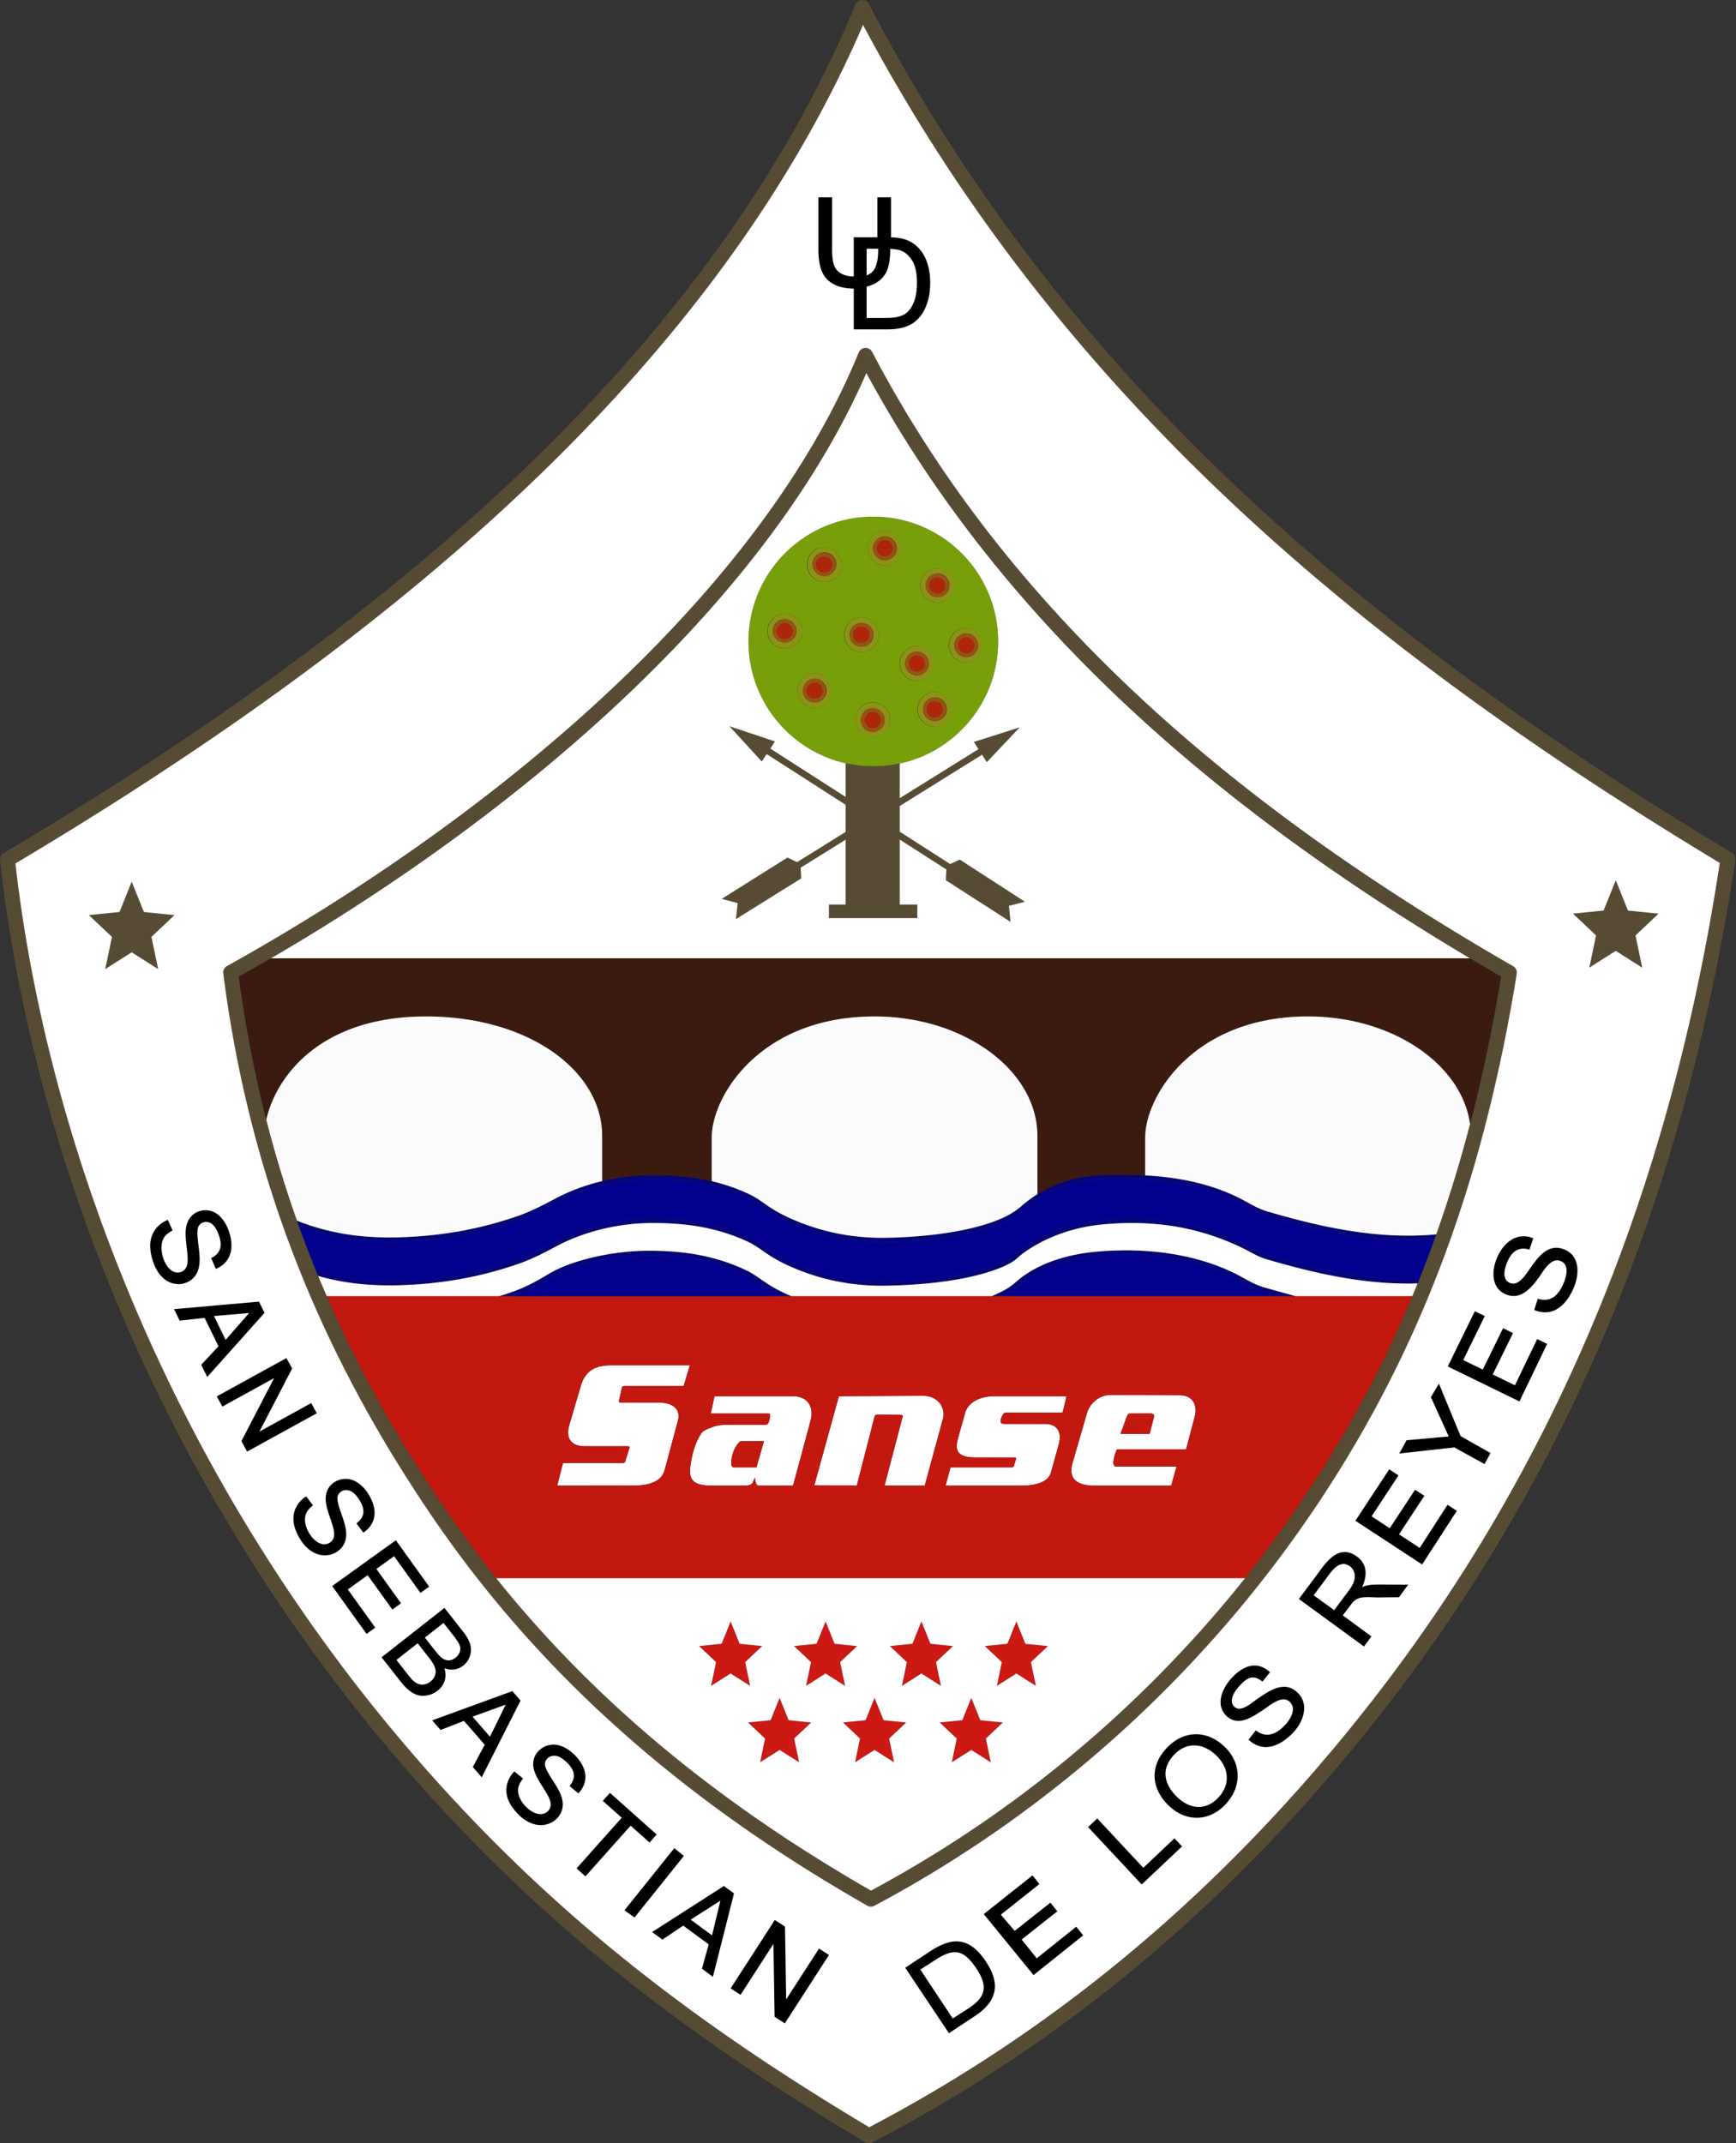 <svg xmlns="http://www.w3.org/2000/svg" width="405" height="500" fill="none"><rect width="100%" height="100%" fill="#333333" stroke="none"/><path fill="#fff" fill-rule="evenodd" d="M269.266 330.342c.065-.249-.359-.605-.738-.605l-4.845.008c-.396.006-.662.32-.743.552l-1.533 4.2 6.807.017 1.052-4.172Zm7.451 7.754-15.143.008c-.619.062-.986-.195-1.187.382-.271.771-.523 1.509-.645 2.657-.036.353.198.986.588.986h14.154l-1.25 4.45h-17.992c-4.251 0-6.018-1.827-5.04-5.219l3.347-11.578c.741-2.564 3.03-4.353 5.473-4.344l16.222.053c3.364.012 4.062 2.731 3.503 4.862l-2.03 7.743ZM245.181 343.499c-.633 2.253-3.471 3.078-6.858 3.078H220.6l1.147-4.246h14.089c.384 0 .647-.118.72-.37l.489-1.671c.074-.248-.115-.277-.511-.277l-8.712-.002c-3.488 0-5.187-.863-4.449-3.944.511-2.128 1.207-4.183 1.732-6.289.543-2.191 2.864-4.059 6.982-4.059h16.729l-.927 3.85-13.026-.014c-.396 0-.619.082-.769.277-.339.435-.735 1.308-.627 1.973.042.254.449.373.873.373l9.495.008c2.143 0 4.172 1.193 3.112 4.981l-1.766 6.332ZM215.73 346.577h-9.368l4.235-16.123c.065-.246-.111-.37-.495-.373l-5.365-.057c-.407-.003-.631.13-.693.376l-4.152 16.149-9.913-.054 5.735-20.779 19.617-.099c3.472-.022 5.36 2.756 4.636 5.416l-4.237 15.544ZM176.473 342.331l1.761-6.128h-5.212c-.376 0-.56.178-.721.379-.978 1.193-1.696 2.863-1.721 4.944-.003.254.189.805.627.805h5.266Zm-.345 2.332-.545 1.222c-.308.695-1.507.692-2.264.692h-7.291c-4.689 0-5.359-1.682-4.943-4.656.285-2.038.831-4.828 2.397-7.357.497-.806 1.144-1.027 2.606-1.606 1.294-.514 2.668-.585 4.138-.585h8.376c.26 0 .554-.13.715-.526.155-.39.704-2.089.02-2.089h-13.512l.859-4.039h18.179c4.305 0 4.887 3.284 4.248 5.659l-4.098 15.199h-8.059c-.735 0-.84-1.88-.826-1.914ZM155.063 342.916c-.732 2.725-3.59 3.646-7.199 3.646l-17.874.017 1.351-5.272h13.834c.365 0 .614-.121.693-.37l.981-3.174c.079-.255-.077-.376-.464-.376h-10.052c-2.937 0-4.455-1.75-3.525-4.913l2.686-9.142c1.125-3.833 3.683-4.816 7.185-4.816h18.258l-1.453 4.816h-13.732c-.367 0-.611.147-.661.376l-.696 3.11c-.051.231.099.376.484.376h8.627c3.932 0 5.28 1.885 4.647 4.245l-3.09 11.477Z" clip-rule="evenodd"/><path fill="#000" fill-rule="evenodd" d="M199.167 67.336c-1.578-.028-3.243-.271-4.642-1.017-1.272-.673-2.213-1.654-2.779-2.983-.667-1.571-.819-3.539-.819-5.232V46.031h3.208v12.07c0 1.162.057 2.782.495 3.87.328.817.884 1.428 1.656 1.854.876.484 1.888.656 2.881.665v-9.145h5.512v-9.314h3.208v9.334c.868.031 1.761.102 2.55.288 1.176.272 2.255.77 3.18 1.552 1.176.998 2.007 2.248 2.552 3.686.611 1.62.843 3.364.843 5.088 0 1.448-.15 2.926-.569 4.317-.33 1.097-.794 2.199-1.469 3.132-.546.755-1.196 1.439-1.976 1.959-.781.523-1.668.867-2.578 1.088-1.117.274-2.293.365-3.44.365h-7.813v-9.504Zm8.72-9.076c-.009 1.577-.153 3.378-.732 4.842-.523 1.325-1.467 2.326-2.674 3.061-.65.396-1.366.67-2.106.854v6.94h4.291c1.017 0 2.233-.057 3.205-.38.665-.217 1.309-.542 1.807-1.043.712-.715 1.181-1.642 1.492-2.594.418-1.27.546-2.674.546-4.003 0-1.625-.195-3.573-1.055-4.99-.61-1-1.424-1.868-2.535-2.3-.617-.238-1.45-.34-2.239-.387Zm-3.208-.032h-2.304v5.702c.398-.184.76-.424 1.06-.738 1.077-1.125 1.235-3.454 1.244-4.964ZM183.41 466.426l7.664-11.864 2.332 1.504-10.312 15.966-2.389-1.544-.268-16.986-7.664 11.867-2.329-1.504 10.312-15.968 2.389 1.543.265 16.986Zm-18.082-12.833-5.936-4.367-4.856 3.267-2.412-1.775 16.766-10.747 2.354 1.733-4.924 19.462-2.564-1.889 1.572-5.684Zm-3.842-5.761 4.503 3.31 1.761-7.301-6.264 3.991Zm-15.807-2.185 11.624-14.501 2.256 1.812-11.525 14.374-2.355-1.685Zm-.641-21.596-4.418-3.938 1.676-1.874 10.917 9.727-1.677 1.877-4.415-3.935-10.541 11.827-2.083-1.857 10.541-11.827Zm-25.051-10.815 2.05 1.679-.122.158c-.463.594-.859 1.286-1 2.033-.136.735.022 1.484.296 2.171.345.862.896 1.611 1.555 2.258.565.557 1.213 1.046 1.948 1.36.557.237 1.176.381 1.783.277a2.404 2.404 0 0 0 1.34-.687c.354-.356.571-.783.631-1.283.07-.597-.153-1.255-.399-1.793-.427-.93-1.125-1.99-1.668-2.863-.593-.953-1.379-2.225-1.721-3.299-.274-.856-.388-1.769-.195-2.657a4.336 4.336 0 0 1 1.181-2.151 4.819 4.819 0 0 1 2.454-1.343c1.029-.223 2.041-.082 3.01.308 1.083.439 2.036 1.111 2.867 1.928.882.868 1.642 1.871 2.12 3.016.421 1.009.573 2.064.361 3.135-.209 1.049-.698 1.965-1.413 2.756l-.133.144-2.069-1.741.124-.153c.588-.746.981-1.608.877-2.572-.113-1.051-.845-1.996-1.575-2.714-.692-.678-1.69-1.492-2.694-1.588-.72-.076-1.373.085-1.888.61-.407.416-.599.902-.565 1.479.054.856 1.181 2.64 1.639 3.352.687 1.066 1.617 2.482 2.067 3.667.37.969.573 2.021.381 3.055-.175.956-.639 1.77-1.317 2.462-.721.732-1.591 1.19-2.595 1.417-1.08.24-2.157.121-3.194-.258-1.165-.421-2.174-1.116-3.053-1.981-1.003-.984-1.939-2.149-2.473-3.457-.461-1.12-.594-2.281-.359-3.472.237-1.192.794-2.224 1.619-3.115l.13-.138Zm-16.298-24.061c.279.879.353 1.792.115 2.702-.268 1.035-.859 1.863-1.693 2.519a5.536 5.536 0 0 1-2.298 1.088c-.743.156-1.518.192-2.258-.006-.735-.195-1.414-.587-2.013-1.051-.789-.605-1.487-1.385-2.1-2.165l-4.43-5.637 14.679-11.53 4.359 5.546c.696.888 1.391 1.959 1.676 3.059a4.547 4.547 0 0 1-.127 2.73c-.311.851-.803 1.58-1.518 2.143a4.345 4.345 0 0 1-2.224.904c-.749.088-1.476-.034-2.168-.302Zm-4.283-7.112 2.312 2.942c.41.523 1.001 1.256 1.547 1.64.429.302.918.509 1.452.489.535-.017 1.01-.249 1.425-.574.418-.331.744-.735.922-1.241a2.021 2.021 0 0 0-.017-1.427c-.277-.735-1.001-1.671-1.484-2.284l-2.129-2.711-4.028 3.166Zm-6.637 5.212 2.682 3.415c.309.393.69.885 1.063 1.216.348.305.75.59 1.188.749.41.147.84.158 1.266.084.5-.084.947-.316 1.343-.627.477-.373.828-.834 1.006-1.414a2.572 2.572 0 0 0-.059-1.67c-.277-.766-.874-1.592-1.377-2.23l-2.482-3.161-4.63 3.638Zm-.828-24.23-4.133 2.968 5.76 8.016-2.037 1.465-5.761-8.017-4.619 3.319 6.4 8.909-2.038 1.467-8.025-11.174 14.865-10.682 7.78 10.832-2.039 1.462-6.153-8.565Zm-20.508-13.973 1.603 2.106-.156.125c-.59.472-1.133 1.048-1.444 1.744-.303.681-.325 1.447-.218 2.176.136.916.498 1.773.987 2.556.42.672.935 1.303 1.577 1.775.486.362 1.051.644 1.668.681a2.425 2.425 0 0 0 1.461-.351c.427-.271.738-.63.91-1.102.207-.565.144-1.261.031-1.837-.198-1.004-.63-2.194-.958-3.166-.356-1.063-.823-2.485-.904-3.604-.066-.899.033-1.809.43-2.629a4.335 4.335 0 0 1 1.644-1.818 4.834 4.834 0 0 1 2.697-.732c1.052.023 1.999.393 2.852 1.001.953.675 1.722 1.554 2.338 2.538.656 1.049 1.162 2.197 1.36 3.421.175 1.079.079 2.134-.38 3.134-.443.967-1.133 1.744-2.012 2.344l-.164.113-1.603-2.174.156-.119c.746-.59 1.326-1.337 1.45-2.298.133-1.046-.359-2.134-.902-2.999-.514-.823-1.294-1.843-2.247-2.174-.684-.24-1.351-.232-1.976.156-.492.308-.791.74-.893 1.309-.147.842.537 2.84.814 3.635.421 1.195.995 2.787 1.156 4.042.136 1.029.088 2.097-.34 3.061-.392.882-1.03 1.569-1.85 2.081-.868.545-1.827.788-2.85.774-1.108-.02-2.123-.381-3.044-.989-1.035-.681-1.855-1.594-2.508-2.637-.743-1.188-1.385-2.536-1.6-3.932-.183-1.199-.045-2.352.461-3.458.506-1.102 1.286-1.978 2.296-2.645l.158-.108Zm-10.9-15.114 12.07-6.643 1.309 2.38-16.26 8.949-1.342-2.436 7.63-14.708-12.068 6.64-1.312-2.38 16.263-8.949 1.342 2.437-7.632 14.71ZM39.16 284.586l1.117 2.468-.17.091c-.678.359-1.32.828-1.76 1.455-.442.633-.617 1.408-.662 2.166-.06.958.116 1.91.432 2.807.269.766.639 1.515 1.168 2.136.393.467.884.88 1.478 1.052.5.144 1.004.139 1.49-.045a2.123 2.123 0 0 0 1.11-.922c.32-.531.4-1.249.41-1.86.015-1.065-.16-2.352-.28-3.414-.127-1.159-.288-2.686-.138-3.842.122-.916.402-1.812.958-2.564a4.317 4.317 0 0 1 1.973-1.489 4.582 4.582 0 0 1 2.779-.159c1.029.243 1.871.834 2.567 1.62.788.896 1.354 1.95 1.747 3.073.424 1.201.675 2.473.616 3.751-.051 1.116-.356 2.171-1.01 3.081-.624.879-1.45 1.521-2.439 1.947l-.186.08-1.108-2.533.17-.085c.864-.447 1.568-1.083 1.882-2.021.347-1.035.093-2.242-.257-3.239-.325-.928-.874-2.143-1.739-2.689-.61-.384-1.26-.523-1.945-.265a1.894 1.894 0 0 0-1.139 1.139c-.32.828-.065 2.988.043 3.861.163 1.309.392 3.025.29 4.342-.078 1.057-.341 2.131-.955 3.016-.56.806-1.314 1.365-2.23 1.713-.958.367-1.936.41-2.934.172-1.086-.257-1.996-.85-2.759-1.656-.868-.916-1.473-2.018-1.891-3.203-.478-1.368-.823-2.866-.743-4.322.064-1.238.435-2.383 1.156-3.397.712-.998 1.645-1.719 2.776-2.188l.183-.077Zm318.758 21.025.834-2.64.192.054c2.948.837 4.737-1.037 5.797-3.59.67-1.603 1.485-4.362-.644-5.246-2.281-.95-4.011 2.329-5.082 3.807-1.79 2.482-4.26 5.397-7.681 3.972-3.499-1.453-3.366-5.481-2.128-8.463 1.416-3.407 4.432-6.146 8.305-4.715l.186.07-.884 2.683-.193-.059c-2.499-.733-4.062.726-4.978 2.928-.624 1.504-1.351 4.056.631 4.882 1.899.788 3.505-1.71 4.415-3.005 1.953-2.782 4.342-6.442 8.305-4.794 3.644 1.515 3.483 5.735 2.194 8.831-1.598 3.838-4.636 7.063-9.088 5.353l-.181-.068Zm-18.631 32.055-12.853 1.425 1.704-3.101 9.837-.89-4.163-9.159 1.885-3.171 5.057 12.251 6.993 3.951-1.416 2.57-7.044-3.876Zm-19.295 16.073 4.229 2.773 5.91-8.983 2.174 1.425-5.911 8.983 4.82 3.154 6.496-10.054 2.173 1.422-8.104 12.516-15.572-10.201 7.886-12.008 2.174 1.425-6.275 9.548Zm-2.222 16.525a5.315 5.315 0 0 1 1.136-.407c1.057-.226 2.202-.22 3.279-.218l6.352.037-2.16 2.946-4.627.051c-1.037.011-2.123-.105-3.143-.06-.537.026-1.19.082-1.696.28a3.52 3.52 0 0 0-1.018.602c-.297.255-.63.729-.871 1.046l-1.749 2.304 6.679 4.898-1.738 2.369-15.191-11.089 5.266-7.095c2.115-2.847 4.791-5.374 8.291-2.804 2.516 1.843 2.374 4.633 1.19 7.14Zm-6.552 5.077 3.228-4.319c.503-.676 1.037-1.507 1.277-2.321.34-1.128.057-2.423-.924-3.143-1.818-1.332-3.4.328-4.458 1.747l-3.587 4.808 4.464 3.228Zm-19.957 30.5 1.71-2.176.161.116c2.465 1.82 4.8.624 6.677-1.371 1.235-1.318 2.745-3.819 1.077-5.388-1.801-1.688-4.647.854-6.162 1.854-2.479 1.645-5.821 4.028-8.562 1.456-2.773-2.603-.964-6.603 1.212-8.921 2.508-2.671 5.651-4.138 8.777-1.439l.15.13-1.772 2.199-.159-.118c-2.089-1.572-3.42-.786-5.034.935-1.091 1.162-2.92 3.567-1.354 5.04 1.492 1.397 3.932-.859 5.162-1.699 2.804-1.913 6.382-4.596 9.526-1.645 2.855 2.683 1.444 6.804-.888 9.289-2.832 3.016-6.804 5.034-10.377 1.865l-.144-.127Zm-18.439 15.544c-4.257-3.985-4.726-9.235-.664-13.574 3.892-4.155 9.258-4.333 13.407-.449 4.144 3.884 4.22 9.441.359 13.563-3.742 3.999-9.096 4.211-13.102.46Zm2.095-2.173c2.849 2.668 6.388 2.959 9.158.002 2.87-3.064 2.395-6.871-.576-9.653-2.926-2.739-6.618-3.067-9.473-.017-3.081 3.291-2.187 6.787.891 9.668Zm-8.189 16.513 7.273-6.883 1.775 1.9-9.421 8.89-12.511-13.402 2.148-2.007 10.736 11.502ZM233.5 446.667l3.225 3.774 8.328-6.583 1.625 2.029-8.325 6.578 3.508 4.379 9.221-7.378 1.625 2.03-11.586 9.268-11.618-14.227 11.375-9.042 1.622 2.027-9 7.145Zm-12.115 27.657-10.208-15.276 5.835-3.85c5.3-3.49 9.144-3.216 12.856 2.191 3.587 5.224 2.925 9.393-2.4 12.913l-6.083 4.022Zm.941-3.728 3.48-2.239c4.259-2.751 4.401-5.252 1.602-9.328-2.781-4.057-4.938-4.314-8.994-1.702l-3.421 2.202 7.333 11.067Zm-109.247-63.573-4.839-5.56-5.453 2.128-1.965-2.258 18.705-6.824 1.922 2.202-9.057 17.916-2.089-2.403 2.776-5.201Zm-2.49-6.465 3.669 4.215 3.315-6.742-6.984 2.527Zm-59.622-86.489-3.236-6.617-5.818.644-1.314-2.691 19.835-1.758 1.283 2.629-13.376 14.967-1.399-2.863 4.025-4.311Zm-.732-6.886 2.454 5.02 4.947-5.656-7.4.636Zm291.141 10.097 4.545 2.216 4.732-9.65 2.335 1.136-4.732 9.656 5.176 2.522 5.181-10.79 2.335 1.142-6.468 13.43-16.728-8.164 6.312-12.901 2.335 1.139-5.023 10.264Z" clip-rule="evenodd"/><path fill="#000" fill-rule="evenodd" d="M202.171 74.169h4.495c1.388 0 2.479-.13 3.268-.388.791-.26 1.419-.622 1.891-1.096.658-.662 1.173-1.555 1.54-2.672.368-1.122.554-2.473.554-4.07 0-2.21-.361-3.91-1.082-5.097-.724-1.187-1.6-1.978-2.638-2.383-.746-.288-1.947-.432-3.607-.432h-4.421v16.138Zm-2.798 2.476v-21.09h7.265c1.639 0 2.889.099 3.754.3 1.207.28 2.238.785 3.092 1.512 1.114.947 1.942 2.14 2.493 3.604.554 1.461.828 3.135.828 5.014 0 1.6-.186 3.02-.559 4.257-.373 1.236-.854 2.262-1.436 3.073-.591.811-1.23 1.447-1.925 1.908-.693.47-1.532.82-2.513 1.06-.987.243-2.115.362-3.392.362h-7.607Z" clip-rule="evenodd"/><path fill="#000" fill-rule="evenodd" d="M204.881 46.242h2.798V58.11c0 2.066-.24 3.708-.715 4.924-.483 1.21-1.345 2.2-2.592 2.96-1.252.763-2.886 1.144-4.918 1.144-1.968 0-3.582-.33-4.834-.995-1.258-.664-2.151-1.62-2.685-2.88-.535-1.258-.806-2.977-.806-5.153V46.242h2.798v11.864c0 1.786.173 3.104.512 3.946.336.848.916 1.501 1.747 1.959.822.458 1.834.687 3.027.687 2.041 0 3.5-.455 4.368-1.36.87-.907 1.3-2.648 1.3-5.232V46.242ZM170.727 463.805l10.088-15.617 2.126 1.37.274 17.554 7.92-12.262 1.985 1.283-10.089 15.621-2.123-1.371-.277-17.551-7.917 12.256-1.987-1.283ZM161.125 447.825l4.989 3.669 1.956-8.099-6.945 4.43Zm-8.639 2.911 16.395-10.509 2.132 1.568-4.817 19.03-2.205-1.623 1.572-5.687-6.165-4.537-4.857 3.271-2.055-1.513ZM145.973 445.608l11.36-14.17 1.937 1.554-11.273 14.063-2.024-1.447ZM134.785 435.868l10.541-11.827-4.415-3.938 1.399-1.572 10.611 9.458-1.402 1.572-4.415-3.938-10.541 11.827-1.778-1.582ZM120.007 413.518l1.744 1.43c-.562.724-.907 1.431-1.037 2.12-.128.693-.026 1.453.305 2.284.336.831.871 1.612 1.603 2.33.653.641 1.32 1.113 2.009 1.404.693.294 1.323.39 1.9.289a2.587 2.587 0 0 0 1.453-.744c.396-.404.625-.87.687-1.405.062-.528-.079-1.161-.416-1.899-.214-.472-.774-1.436-1.682-2.886-.904-1.453-1.472-2.533-1.698-3.254-.297-.927-.359-1.781-.19-2.552a4.139 4.139 0 0 1 1.125-2.052 4.62 4.62 0 0 1 2.355-1.284c.927-.206 1.885-.104 2.889.3.998.401 1.93 1.029 2.798 1.882.956.939 1.651 1.923 2.075 2.949.43 1.023.546 2.032.351 3.016-.195.986-.651 1.871-1.366 2.657l-1.764-1.487c.713-.899 1.021-1.806.919-2.716-.096-.916-.644-1.866-1.634-2.836-1.034-1.017-1.976-1.571-2.818-1.656-.842-.085-1.529.138-2.055.675a2.063 2.063 0 0 0-.622 1.637c.037.622.591 1.773 1.671 3.449 1.077 1.679 1.761 2.886 2.049 3.629.407 1.08.534 2.061.37 2.946-.161.879-.582 1.662-1.263 2.354-.676.687-1.501 1.14-2.491 1.357-.989.223-2.015.144-3.081-.246-1.068-.387-2.057-1.026-2.982-1.933-1.164-1.145-1.973-2.279-2.425-3.387-.458-1.116-.571-2.236-.345-3.361.218-1.119.743-2.125 1.566-3.01ZM92.48 387.244l2.81 3.57c.484.619.846 1.032 1.089 1.244.418.373.837.641 1.252.788.416.15.87.181 1.371.096.5-.087.978-.311 1.436-.67.54-.424.896-.924 1.074-1.512.184-.588.161-1.187-.062-1.798-.218-.613-.69-1.379-1.408-2.289l-2.609-3.324-4.952 3.895Zm6.638-5.216 2.439 3.104c.662.845 1.193 1.402 1.589 1.679.526.373 1.052.546 1.577.529.526-.017 1.041-.223 1.547-.619.477-.376.808-.82.989-1.334a2.195 2.195 0 0 0-.023-1.569c-.198-.526-.704-1.309-1.512-2.335l-2.256-2.875-4.35 3.42Zm-9.817 4.631 14.357-11.276 4.231 5.385c.86 1.096 1.408 2.091 1.64 2.982.229.89.186 1.758-.125 2.609-.305.848-.788 1.532-1.45 2.052a4.13 4.13 0 0 1-2.123.862c-.8.094-1.631-.062-2.493-.472.427 1.069.518 2.078.269 3.025-.243.95-.786 1.752-1.623 2.411a5.324 5.324 0 0 1-2.213 1.046c-.8.17-1.52.167-2.162 0-.64-.178-1.29-.517-1.942-1.015-.656-.509-1.343-1.218-2.064-2.134l-4.302-5.475ZM77.773 370.051l14.533-10.442 7.541 10.493-1.707 1.227-6.154-8.568-4.463 3.208 5.758 8.02-1.705 1.224-5.76-8.014-4.953 3.556 6.403 8.91-1.705 1.224-7.788-10.838ZM71.388 349.348l1.362 1.798c-.712.571-1.212 1.176-1.5 1.818-.286.641-.362 1.405-.235 2.292.133.885.472 1.767 1.017 2.635.484.771 1.024 1.382 1.626 1.828.602.45 1.195.687 1.778.724a2.614 2.614 0 0 0 1.585-.387c.478-.3.809-.698.993-1.204.183-.501.195-1.148.04-1.939-.103-.512-.422-1.578-.965-3.195-.542-1.625-.842-2.804-.896-3.558-.07-.97.068-1.81.41-2.525a4.12 4.12 0 0 1 1.572-1.733 4.595 4.595 0 0 1 2.583-.698c.947.014 1.858.334 2.737.964.876.619 1.636 1.447 2.284 2.476.71 1.137 1.156 2.25 1.331 3.347.178 1.094.057 2.098-.365 3.011-.415.916-1.065 1.67-1.942 2.264l-1.368-1.852c.902-.709 1.41-1.52 1.527-2.431.118-.913-.195-1.956-.933-3.134-.766-1.227-1.552-1.979-2.352-2.259-.8-.277-1.518-.218-2.151.178-.551.342-.88.826-.987 1.445-.107.616.162 1.86.823 3.739.656 1.88 1.04 3.214 1.145 4.003.147 1.145.042 2.128-.322 2.945-.362.817-.953 1.482-1.773 1.996-.817.512-1.724.758-2.739.741-1.012-.017-1.99-.331-2.934-.956-.947-.619-1.761-1.478-2.448-2.572-.865-1.382-1.388-2.671-1.569-3.853-.186-1.19-.036-2.304.444-3.344.475-1.04 1.216-1.894 2.222-2.564ZM50.84 325.845l15.9-8.751 1.19 2.162-7.89 15.214 12.48-6.872 1.115 2.021-15.904 8.751-1.19-2.162 7.892-15.213-12.482 6.871-1.111-2.021ZM39.054 284.856l.956 2.112c-.812.427-1.422.932-1.835 1.52-.407.588-.639 1.343-.698 2.273-.054.924.093 1.888.444 2.883.313.888.712 1.623 1.207 2.202.492.586 1.017.953 1.577 1.117.56.161 1.102.144 1.62-.054.525-.2.93-.534 1.212-1.003.283-.469.427-1.125.438-1.965.009-.534-.084-1.682-.28-3.44-.192-1.758-.24-3.019-.138-3.791.13-1 .438-1.823.919-2.47a4.103 4.103 0 0 1 1.882-1.419 4.415 4.415 0 0 1 2.658-.156c.915.221 1.735.741 2.459 1.561.723.82 1.294 1.823 1.71 3.007.455 1.298.659 2.525.605 3.672-.051 1.145-.376 2.137-.972 2.971-.594.837-1.38 1.459-2.355 1.88l-.95-2.171c1.023-.526 1.685-1.235 1.984-2.137.303-.896.215-2.024-.26-3.369-.494-1.411-1.102-2.344-1.82-2.799-.72-.452-1.43-.548-2.129-.283a2.098 2.098 0 0 0-1.255 1.256c-.231.596-.226 1.916.029 3.965.251 2.044.35 3.477.29 4.297-.092 1.193-.395 2.165-.92 2.917-.52.749-1.23 1.295-2.135 1.64-.899.345-1.832.395-2.813.164-.98-.235-1.865-.764-2.657-1.597-.791-.837-1.404-1.877-1.845-3.132-.557-1.586-.8-3.002-.735-4.243.068-1.247.44-2.335 1.119-3.288.676-.955 1.575-1.659 2.688-2.12ZM358.171 305.499l.715-2.267c3.011.854 4.913-.983 6.044-3.708.752-1.804 1.478-4.588-.755-5.512-2.423-1.012-4.161 2.261-5.328 3.872-1.716 2.383-4.105 5.289-7.435 3.907-3.361-1.399-3.228-5.289-2.018-8.198 1.377-3.307 4.282-5.99 8.045-4.602l-.761 2.307c-2.597-.763-4.265.735-5.226 3.047-.687 1.651-1.363 4.271.74 5.148 2.033.845 3.675-1.674 4.662-3.076 1.905-2.713 4.212-6.323 8.059-4.723 3.482 1.447 3.355 5.498 2.083 8.565-1.569 3.765-4.509 6.891-8.825 5.24ZM346.253 341.264l-6.923-3.811-12.525 1.388 1.461-2.657 10.015-.904-4.237-9.328 1.62-2.725 4.927 11.934 6.88 3.887-1.218 2.216ZM331.72 364.693l-15.228-9.975 7.658-11.663 1.831 1.198-6.275 9.549 4.574 2.996 5.908-8.98 1.831 1.198-5.907 8.984 5.161 3.38 6.496-10.054 1.832 1.195-7.881 12.172ZM311.262 375.623l3.347-4.48c.69-.924 1.114-1.719 1.312-2.383.367-1.235.039-2.603-1.001-3.366-1.891-1.388-3.55.189-4.743 1.789l-3.712 4.975 4.797 3.465Zm6.906 8.201-14.857-10.844 5.141-6.931c2.086-2.807 4.642-5.229 8.006-2.759 2.606 1.909 2.244 4.868.842 7.443.647-.353 1.198-.579 1.648-.675.967-.207 2.046-.221 3.237-.212l5.947.034-1.86 2.538-4.526.051c-1.339.011-2.388-.091-3.149-.06-.763.032-1.345.13-1.761.294a3.72 3.72 0 0 0-1.079.634c-.218.189-.506.559-.899 1.079l-1.874 2.474 6.679 4.896-1.495 2.038ZM291.539 405.822l1.47-1.872c2.516 1.857 4.927.755 6.948-1.399 1.34-1.427 2.83-4.022 1.066-5.676-1.914-1.795-4.758.735-6.414 1.835-2.445 1.622-5.679 3.946-8.308 1.475-2.654-2.493-.935-6.335 1.221-8.627 2.479-2.649 5.49-4.025 8.495-1.428l-1.524 1.892c-2.162-1.626-3.596-.868-5.308.958-1.224 1.306-3.005 3.771-1.346 5.331 1.606 1.504 4.005-.712 5.419-1.679 2.739-1.869 6.233-4.517 9.271-1.665 2.751 2.584 1.374 6.578-.898 8.997-2.793 2.977-6.632 4.922-10.092 1.858ZM274.776 419.369c2.897 2.713 6.572 3.07 9.449-.006 3.016-3.225 2.403-7.146-.588-9.944-2.9-2.717-6.741-3.231-9.76-.006-3.212 3.426-2.205 7.05.899 9.956Zm-1.812 1.874c-4.13-3.864-4.687-8.978-.656-13.283 3.915-4.181 9.161-4.144 13.116-.441 3.991 3.737 4.2 9.161.35 13.274-3.7 3.955-8.924 4.091-12.81.45ZM266.363 439.345l-12.228-13.102 1.848-1.727 10.733 11.504 7.276-6.883 1.493 1.6-9.122 8.608ZM241.148 460.482l-11.355-13.908 11.05-8.785 1.368 1.707-9.006 7.152 3.491 4.079 8.324-6.575 1.366 1.707-8.322 6.581 3.762 4.701 9.224-7.381 1.368 1.708-11.27 9.014ZM222.267 470.885l3.649-2.352c4.246-2.736 4.613-5.312 1.662-9.614-2.912-4.245-5.218-4.367-9.274-1.758l-3.596 2.315 7.559 11.409Zm-.826 3.157-9.978-14.931 5.662-3.734c5.116-3.372 8.853-3.287 12.573 2.135 3.59 5.226 2.79 9.234-2.343 12.626l-5.914 3.904ZM110.237 400.471l4.068 4.676 3.675-7.477-7.743 2.801Zm-9.065.956 18.292-6.677 1.738 1.996-8.856 17.52-1.798-2.064 2.776-5.204-5.026-5.778-5.453 2.132-1.673-1.925ZM49.918 307.008l2.722 5.565 5.484-6.272-8.206.707Zm-9.006-1.422 19.4-1.719 1.162 2.375-13.085 14.636-1.202-2.459 4.026-4.311-3.361-6.877-5.818.647-1.122-2.292ZM354.386 326.673l-16.361-7.986 6.134-12.531 1.965.956-5.026 10.261 4.916 2.4 4.732-9.654 1.967.959-4.732 9.653 5.546 2.708 5.181-10.793 1.965.959-6.287 13.068Z" clip-rule="evenodd"/><path fill="#574B33" fill-rule="evenodd" d="M202.722.935c23.306 44.803 53.029 81.904 87.201 113.987 34.215 32.12 72.899 59.231 114.084 84.007.622.373.924 1.072.828 1.744h.003c-5.464 36.539-14.637 71.94-28.493 105.782-13.857 33.847-32.392 66.111-56.583 96.363-17.296 21.638-35.628 40.289-54.988 56.322a347.184 347.184 0 0 1-61.249 40.662 1.738 1.738 0 0 1-1.804-.118c-20.188-12.051-39.249-24.678-57.577-39.402-18.382-14.767-36.021-31.631-53.32-52.139-26.246-31.102-46.296-64.644-60.91-98.03C13.303 272.178 3.71 234.439.01 200.699a1.743 1.743 0 0 1 .845-1.685c43.11-25.59 84.239-54.366 118.863-87.116 34.571-32.7 62.686-69.374 79.849-110.822a1.736 1.736 0 0 1 2.267-.944c.396.161.699.452.882.803h.006Zm84.819 116.52C253.922 85.892 224.578 49.512 201.343 5.8c-17.472 40.535-45.276 76.493-79.242 108.619-34.599 32.725-75.572 61.467-118.507 87.015 3.751 33.132 13.229 70.111 29.505 107.288 14.487 33.092 34.362 66.343 60.382 97.174 17.149 20.327 34.63 37.047 52.842 51.675 17.975 14.442 36.666 26.854 56.45 38.692a343.707 343.707 0 0 0 59.782-39.808c19.211-15.906 37.381-34.393 54.499-55.803 23.971-29.983 42.345-61.958 56.077-95.503 13.591-33.197 22.642-67.949 28.089-103.84-41.013-24.739-79.547-51.808-113.679-83.854Z" clip-rule="evenodd"/><path fill="#574B33" fill-rule="evenodd" d="m30.724 205.703-2.843 7.058-7.135.721 5.377 5.086-1.567 7.504 6.168-3.917 6.168 3.917-1.566-7.504 5.377-5.086-7.135-.721-2.844-7.058ZM376.952 205.367l-2.844 7.064-7.137.718 5.379 5.085-1.566 7.508 6.168-3.915 6.168 3.915-1.566-7.508 5.376-5.085-7.134-.718-2.844-7.064Z" clip-rule="evenodd"/><path fill="#CC1914" fill-rule="evenodd" d="m170.453 378.258-2.101 5.207-5.26.531 3.966 3.751-1.156 5.538 4.551-2.892 4.548 2.892-1.156-5.538 3.968-3.751-5.263-.531-2.097-5.207ZM192.605 378.258l-2.098 5.207-5.263.531 3.966 3.751-1.156 5.538 4.551-2.892 4.548 2.892-1.153-5.538 3.966-3.751-5.264-.531-2.097-5.207ZM214.964 378.258l-2.097 5.207-5.263.531 3.965 3.751-1.156 5.538 4.551-2.892 4.548 2.892-1.156-5.538 3.969-3.751-5.263-.531-2.098-5.207ZM237.119 378.258l-2.098 5.207-5.263.531 3.966 3.751-1.154 5.538 4.549-2.892 4.548 2.892-1.154-5.538 3.966-3.751-5.263-.531-2.097-5.207ZM181.88 396.094l-2.097 5.207-5.263.534 3.965 3.748-1.153 5.538 4.548-2.887 4.551 2.887-1.156-5.538 3.966-3.748-5.263-.534-2.098-5.207ZM204.033 396.094l-2.098 5.207-5.263.534 3.969 3.748-1.157 5.538 4.549-2.887 4.551 2.887-1.156-5.538 3.965-3.748-5.26-.534-2.1-5.207ZM226.599 396.094l-2.097 5.207-5.264.534 3.966 3.748-1.156 5.538 4.551-2.887 4.548 2.887-1.153-5.538 3.966-3.748-5.264-.534-2.097-5.207Z" clip-rule="evenodd"/><path fill="#AD260A" fill-rule="evenodd" d="M183.08 145.367a1.86 1.86 0 1 0 0 3.72 1.86 1.86 0 1 0 0-3.72Z" clip-rule="evenodd"/><path fill="#975113" fill-rule="evenodd" d="M183.078 144.438a2.793 2.793 0 0 0 0 5.585 2.795 2.795 0 0 0 2.793-2.793 2.795 2.795 0 0 0-2.793-2.792Zm0 4.652a1.86 1.86 0 1 1 0-3.72 1.86 1.86 0 1 1 0 3.72Z" clip-rule="evenodd"/><path fill="#8B9314" fill-rule="evenodd" d="M180.286 147.23a2.793 2.793 0 0 1 5.586 0 2.794 2.794 0 0 1-5.586 0Zm6.841 0a4.051 4.051 0 0 0-4.048-4.05 4.051 4.051 0 0 0 0 8.101 4.05 4.05 0 0 0 4.048-4.051Z" clip-rule="evenodd"/><path fill="#AD260A" fill-rule="evenodd" d="M200.99 146.227a1.862 1.862 0 1 0-.002 3.724 1.862 1.862 0 0 0 .002-3.724Z" clip-rule="evenodd"/><path fill="#975113" fill-rule="evenodd" d="M200.988 145.297a2.792 2.792 0 1 0 0 5.585 2.793 2.793 0 0 0 0-5.585Zm0 4.655a1.863 1.863 0 1 1 0-3.725 1.86 1.86 0 0 1 1.86 1.863 1.861 1.861 0 0 1-1.86 1.862Z" clip-rule="evenodd"/><path fill="#8B9314" fill-rule="evenodd" d="M198.196 148.09a2.793 2.793 0 1 1 5.586 0 2.793 2.793 0 0 1-5.586 0Zm6.841 0a4.05 4.05 0 0 0-4.048-4.051 4.05 4.05 0 0 0 0 8.099 4.048 4.048 0 0 0 4.048-4.048Z" clip-rule="evenodd"/><path fill="#AD260A" fill-rule="evenodd" d="M192.306 129.859a1.863 1.863 0 1 0 0 3.726c1.029 0 1.86-.837 1.86-1.863a1.86 1.86 0 0 0-1.86-1.863Z" clip-rule="evenodd"/><path fill="#975113" fill-rule="evenodd" d="M192.305 128.922a2.793 2.793 0 1 0 0 5.584 2.793 2.793 0 0 0 0-5.584Zm0 4.655a1.863 1.863 0 1 1 0-3.725 1.86 1.86 0 0 1 1.859 1.863 1.861 1.861 0 0 1-1.859 1.862Z" clip-rule="evenodd"/><path fill="#8B9314" fill-rule="evenodd" d="M189.513 131.723a2.793 2.793 0 1 1 5.584 0 2.793 2.793 0 0 1-5.584 0Zm6.841 0a4.05 4.05 0 0 0-4.048-4.051 4.05 4.05 0 0 0 0 8.098 4.047 4.047 0 0 0 4.048-4.047Z" clip-rule="evenodd"/><path fill="#AD260A" fill-rule="evenodd" d="M206.417 126.055a1.862 1.862 0 0 0 0 3.725c1.029 0 1.86-.836 1.86-1.863a1.86 1.86 0 0 0-1.86-1.862Z" clip-rule="evenodd"/><path fill="#975113" fill-rule="evenodd" d="M206.416 125.125a2.794 2.794 0 1 0 .001 5.585 2.794 2.794 0 0 0-.001-5.585Zm0 4.656a1.863 1.863 0 1 1 0-3.726 1.86 1.86 0 0 1 1.86 1.863 1.862 1.862 0 0 1-1.86 1.863Z" clip-rule="evenodd"/><path fill="#8B9314" fill-rule="evenodd" d="M203.624 127.918a2.793 2.793 0 1 1 5.586 0 2.793 2.793 0 0 1-5.586 0Zm6.841 0a4.05 4.05 0 0 0-4.048-4.051 4.05 4.05 0 0 0 0 8.099 4.048 4.048 0 0 0 4.048-4.048Z" clip-rule="evenodd"/><path fill="#AD260A" fill-rule="evenodd" d="M218.718 134.742a1.863 1.863 0 1 0 0 3.726c1.029 0 1.86-.837 1.86-1.863a1.86 1.86 0 0 0-1.86-1.863Z" clip-rule="evenodd"/><path fill="#975113" fill-rule="evenodd" d="M218.719 133.805a2.793 2.793 0 1 0 0 5.584 2.793 2.793 0 0 0 0-5.584Zm0 4.655a1.863 1.863 0 1 1 0-3.725 1.863 1.863 0 0 1 0 3.725Z" clip-rule="evenodd"/><path fill="#8B9314" fill-rule="evenodd" d="M215.925 136.605a2.793 2.793 0 1 1 5.585.003 2.793 2.793 0 0 1-5.585-.003Zm6.841 0a4.05 4.05 0 0 0-4.048-4.05 4.05 4.05 0 0 0 0 8.098 4.048 4.048 0 0 0 4.048-4.048Z" clip-rule="evenodd"/><path fill="#AD260A" fill-rule="evenodd" d="M225.412 148.672a1.863 1.863 0 1 0 0 3.725c1.029 0 1.86-.836 1.86-1.862a1.86 1.86 0 0 0-1.86-1.863Z" clip-rule="evenodd"/><path fill="#975113" fill-rule="evenodd" d="M225.412 147.742a2.792 2.792 0 1 0-.001 5.585 2.792 2.792 0 0 0 .001-5.585Zm0 4.656a1.863 1.863 0 1 1 0-3.726 1.86 1.86 0 0 1 1.86 1.863 1.862 1.862 0 0 1-1.86 1.863Z" clip-rule="evenodd"/><path fill="#8B9314" fill-rule="evenodd" d="M222.618 150.535a2.792 2.792 0 1 1 5.585-.001 2.792 2.792 0 0 1-5.585.001Zm6.841 0a4.05 4.05 0 0 0-4.048-4.051 4.05 4.05 0 0 0 0 8.099 4.048 4.048 0 0 0 4.048-4.048Z" clip-rule="evenodd"/><path fill="#AD260A" fill-rule="evenodd" d="M213.923 152.922a1.862 1.862 0 1 0 0 3.724 1.862 1.862 0 0 0 0-3.724Z" clip-rule="evenodd"/><path fill="#975113" fill-rule="evenodd" d="M213.924 151.992a2.793 2.793 0 1 0 0 5.586 2.793 2.793 0 0 0 0-5.586Zm0 4.656a1.863 1.863 0 1 1 0-3.726 1.86 1.86 0 0 1 1.86 1.863 1.862 1.862 0 0 1-1.86 1.863Z" clip-rule="evenodd"/><path fill="#8B9314" fill-rule="evenodd" d="M211.132 154.785a2.792 2.792 0 1 1 5.586 0 2.793 2.793 0 0 1-5.586 0Zm6.841 0a4.05 4.05 0 0 0-4.048-4.051 4.05 4.05 0 0 0 0 8.099 4.048 4.048 0 0 0 4.048-4.048Z" clip-rule="evenodd"/><path fill="#AD260A" fill-rule="evenodd" d="M218.085 163.594a1.863 1.863 0 0 0 0 3.725c1.029 0 1.86-.836 1.86-1.862a1.86 1.86 0 0 0-1.86-1.863Z" clip-rule="evenodd"/><path fill="#975113" fill-rule="evenodd" d="M218.084 162.664a2.794 2.794 0 1 0 .001 5.585 2.794 2.794 0 0 0-.001-5.585Zm0 4.656a1.863 1.863 0 1 1 0-3.726 1.86 1.86 0 0 1 1.86 1.863 1.862 1.862 0 0 1-1.86 1.863Z" clip-rule="evenodd"/><path fill="#8B9314" fill-rule="evenodd" d="M215.292 165.457a2.792 2.792 0 1 1 5.585-.001 2.792 2.792 0 0 1-5.585.001Zm6.841 0a4.05 4.05 0 0 0-4.048-4.051 4.05 4.05 0 0 0 0 8.099 4.048 4.048 0 0 0 4.048-4.048Z" clip-rule="evenodd"/><path fill="#AD260A" fill-rule="evenodd" d="M203.613 166.125a1.863 1.863 0 1 0 0 3.726c1.029 0 1.86-.837 1.86-1.863a1.86 1.86 0 0 0-1.86-1.863Z" clip-rule="evenodd"/><path fill="#975113" fill-rule="evenodd" d="M203.613 165.195a2.792 2.792 0 1 0-.001 5.585 2.792 2.792 0 0 0 .001-5.585Zm0 4.656a1.863 1.863 0 1 1 0-3.726 1.86 1.86 0 0 1 1.86 1.863 1.862 1.862 0 0 1-1.86 1.863Z" clip-rule="evenodd"/><path fill="#8B9314" fill-rule="evenodd" d="M200.818 167.988a2.792 2.792 0 1 1 5.585-.001 2.792 2.792 0 0 1-5.585.001Zm6.841 0a4.05 4.05 0 1 0-8.099-.001 4.05 4.05 0 0 0 8.099.001Z" clip-rule="evenodd"/><path fill="#AD260A" fill-rule="evenodd" d="M190.044 159.25a1.863 1.863 0 0 0 0 3.726c1.029 0 1.86-.837 1.86-1.863a1.86 1.86 0 0 0-1.86-1.863Z" clip-rule="evenodd"/><path fill="#975113" fill-rule="evenodd" d="M190.045 158.328a2.794 2.794 0 1 0 .001 5.585 2.794 2.794 0 0 0-.001-5.585Zm0 4.656a1.863 1.863 0 1 1 0-3.726 1.86 1.86 0 0 1 1.86 1.863 1.862 1.862 0 0 1-1.86 1.863Z" clip-rule="evenodd"/><path fill="#8B9314" fill-rule="evenodd" d="M187.251 161.113a2.792 2.792 0 1 1 5.585-.001 2.792 2.792 0 0 1-5.585.001Zm6.841 0a4.05 4.05 0 0 0-4.048-4.051 4.05 4.05 0 0 0 0 8.099 4.048 4.048 0 0 0 4.048-4.048Z" clip-rule="evenodd"/><path fill="#779F0A" fill-rule="evenodd" d="M190.044 157.069a4.05 4.05 0 0 1 0 8.099 4.05 4.05 0 0 1 0-8.099Zm14.993-8.974a4.047 4.047 0 0 1-8.095 0 4.05 4.05 0 0 1 4.047-4.051 4.05 4.05 0 0 1 4.048 4.051Zm27.829 1.563c0-16.084-13.042-29.127-29.126-29.127-16.087 0-29.127 13.043-29.127 29.127 0 16.087 13.04 29.126 29.127 29.126 16.084 0 29.126-13.039 29.126-29.126Zm-33.304 18.337a4.05 4.05 0 1 1 8.097-.003 4.05 4.05 0 0 1-8.097.003Zm-12.435-20.76a4.05 4.05 0 0 1-4.048 4.051 4.05 4.05 0 0 1 0-8.101 4.051 4.051 0 0 1 4.048 4.05Zm9.227-15.513a4.048 4.048 0 1 1-8.096 0 4.05 4.05 0 0 1 4.048-4.05 4.05 4.05 0 0 1 4.048 4.05Zm10.063.249a4.05 4.05 0 0 1 0-8.099 4.05 4.05 0 0 1 0 8.099Zm7.62 33.491a4.05 4.05 0 0 1 4.048-4.051 4.05 4.05 0 0 1 0 8.099 4.048 4.048 0 0 1-4.048-4.048Zm-4.16-10.674a4.049 4.049 0 0 1 4.047-4.05 4.05 4.05 0 0 1 0 8.098 4.047 4.047 0 0 1-4.047-4.048Zm11.487-4.251a4.05 4.05 0 0 1 4.048-4.051 4.05 4.05 0 0 1 0 8.099 4.048 4.048 0 0 1-4.048-4.048Zm-2.645-9.882a4.05 4.05 0 0 1 0-8.099 4.05 4.05 0 0 1 0 8.099Z" clip-rule="evenodd"/><path fill="#574B33" fill-rule="evenodd" d="M203.74 178.78a29.26 29.26 0 0 1-6.462-.718v32.963h-3.889v3.166h20.623v-3.166h-4.115v-32.892a29.452 29.452 0 0 1-6.157.647Z" clip-rule="evenodd"/><path fill="#574B33" fill-rule="evenodd" d="m179.702 174.629 41.962 26.947 2.245-1.049 15.196 9.84-3.731.947.373 3.731-15.095-9.701.15-2.499-41.945-26.936-1.134 1.724-7.547-8.211 10.617 3.545-1.091 1.662Z" clip-rule="evenodd"/><path fill="#574B33" fill-rule="evenodd" d="m228.28 174.772-42.33 26.365-2.23-1.077-15.329 9.628 3.717.998-.424 3.728 15.227-9.492-.116-2.502 42.311-26.356 1.111 1.736 7.657-8.105-10.665 3.398 1.071 1.679Z" clip-rule="evenodd"/><path fill="#060479" fill-rule="evenodd" d="M68.403 284.393c3.316 1.368 6.84 2.501 10.835 3.259 4.002.763 8.474 1.142 13.687 1.009a94.925 94.925 0 0 0 14.193-1.419 86.471 86.471 0 0 0 13.636-3.573c3.163-1.111 5.95-2.595 8.443-3.921l.076-.042c3.426-1.823 7.129-3.183 10.897-4.105a51.494 51.494 0 0 1 11.926-1.458c3.763-.014 7.502.198 11.259.854a45.748 45.748 0 0 1 11.412 3.533c1.503.692 2.569 1.436 3.739 2.25 1.352.941 2.85 1.984 5.317 3.146a50.83 50.83 0 0 0 11.016 3.712c3.754.8 7.655 1.187 11.694 1.125 5.057-.077 10.284-.478 15.092-1.255 4.302-.701 8.263-1.705 11.445-3.045a21.098 21.098 0 0 0 2.663-1.342 16.261 16.261 0 0 0 2.341-1.713c2.414-2.129 5.368-3.91 8.641-5.185a31.023 31.023 0 0 1 10.074-2.08c6.335-.226 12.356-.045 18.029.87 5.693.919 11.03 2.576 15.971 5.298l.345.192c1.476.814 2.974 1.642 4.554 2.109 6.377 1.865 12.935 3.553 19.654 4.587 6.697 1.035 13.543 1.419 20.516.685l.105 1.017c-7.075.744-14.006.359-20.779-.687-6.75-1.037-13.351-2.742-19.782-4.624-1.698-.495-3.239-1.349-4.763-2.191l-.342-.189c-4.836-2.669-10.063-4.286-15.64-5.187-5.6-.905-11.558-1.08-17.831-.857a29.971 29.971 0 0 0-9.744 2.013c-3.154 1.224-6.001 2.942-8.333 4.995a17.436 17.436 0 0 1-2.487 1.826 20.96 20.96 0 0 1-2.796 1.402c-3.262 1.376-7.301 2.402-11.677 3.112-4.853.791-10.134 1.196-15.244 1.269a53.037 53.037 0 0 1-11.918-1.145 51.462 51.462 0 0 1-11.236-3.788c-2.567-1.201-4.093-2.267-5.47-3.228-1.136-.788-2.168-1.509-3.584-2.162a44.6 44.6 0 0 0-11.154-3.452c-3.706-.65-7.387-.856-11.087-.842a50.395 50.395 0 0 0-11.685 1.43c-3.689.902-7.31 2.231-10.657 4.012l-.076.039c-2.527 1.346-5.357 2.852-8.588 3.986a88.218 88.218 0 0 1-13.794 3.621 96.197 96.197 0 0 1-14.346 1.427c-5.291.139-9.837-.251-13.899-1.023-4.07-.769-7.66-1.928-11.035-3.321l.387-.944Z" clip-rule="evenodd"/><path fill="#3B1B10" fill-rule="evenodd" d="M342.968 223.555H63.173a486.248 486.248 0 0 1-7.488 4.268c1.527 11.578 3.68 22.704 6.428 33.457 2.242-10.128 12.577-24.154 37.26-24.154h.084c23.767 0 41.024 12.59 41.024 27.897v10.512a50.94 50.94 0 0 1 11.615-1.399c4.653-.014 9.275.314 13.942 1.416v-10.117c0-9.862 11.465-28.309 37.948-28.309h.085c20.856 0 37.949 12.59 37.949 27.897v13.588c4.206-2.607 9.368-4.28 14.789-4.475 3.553-.122 7.008-.122 10.355.065v-8.766c0-9.862 11.465-28.309 37.948-28.309h.088c19.6 0 35.879 11.123 37.765 25.172 2.897-11.095 5.289-22.563 7.262-34.492a659.174 659.174 0 0 1-7.259-4.251Z" clip-rule="evenodd"/><path fill="#FCFCFC" fill-rule="evenodd" d="M140.481 265.022c0-15.307-17.257-27.897-41.024-27.897h-.085c-24.683 0-35.017 14.026-37.259 24.154a271.504 271.504 0 0 0 7.143 23.487c6.434 2.528 13.721 4.144 23.68 3.887 9.712-.251 19.012-1.868 27.987-5.02 3.228-1.134 6.061-2.649 8.591-3.994 3.442-1.835 7.171-3.194 10.967-4.105v-10.512ZM203.986 237.125c-26.484 0-37.949 18.447-37.949 28.31v10.116a44.882 44.882 0 0 1 8.514 2.926c3.189 1.47 4.41 3.211 9.057 5.396 7.005 3.288 14.679 5.006 22.93 4.885 9.654-.144 19.92-1.47 26.73-4.342 1.964-.831 3.601-1.787 5.144-3.143a26.58 26.58 0 0 1 3.607-2.663v-13.588c0-15.307-17.093-27.897-37.948-27.897h-.085ZM305.111 237.125c-26.484 0-37.949 18.447-37.949 28.31v8.765c8.528.481 16.358 2.171 23.38 6.041 1.611.89 3.236 1.823 5.003 2.34 12.559 3.678 25.791 6.655 39.549 5.377 2.968-8.347 5.577-16.887 7.869-25.661-1.885-14.049-18.164-25.172-37.765-25.172h-.087Z" clip-rule="evenodd"/><path fill="#060479" fill-rule="evenodd" d="M70.85 295.496c.899.367-.636-.229.297.105a54.041 54.041 0 0 0 8.09 2.204c4.003.758 8.475 1.14 13.687 1.01a95.716 95.716 0 0 0 14.193-1.419 87.44 87.44 0 0 0 13.636-3.576c3.163-1.108 5.95-2.595 8.443-3.924l.077-.036c3.426-1.824 7.129-3.189 10.897-4.108a51.319 51.319 0 0 1 11.926-1.458c3.762-.014 7.502.198 11.258.853 3.771.659 7.562 1.761 11.412 3.537 1.504.692 2.569 1.433 3.74 2.247 1.351.941 2.849 1.984 5.317 3.149a50.597 50.597 0 0 0 11.015 3.708 52.124 52.124 0 0 0 11.695 1.126c5.099-.077 10.385-.456 15.238-1.216 4.272-.673 8.204-1.639 11.369-2.954 2.293-.947 2.991-1.56 3.791-2.256.334-.291.687-.599 1.179-.961 2.547-1.857 5.523-3.429 8.771-4.613a41.161 41.161 0 0 1 10.117-2.278c6.128-.585 11.932-.438 17.52.506 5.597.947 10.979 2.696 16.251 5.311.435.218.896.461 1.357.707 1.161.619 2.329 1.238 3.561 1.6 6.377 1.868 12.935 3.556 19.654 4.593 5.956.919 12.034 1.323 18.21.888.769-.057-.088.025.684-.054l.105 1.018c-1.066.11-.506.048-1.563.11-5.973.35-11.842-.062-17.594-.95-6.75-1.04-13.351-2.742-19.781-4.619-1.335-.395-2.547-1.04-3.757-1.684a50.604 50.604 0 0 0-1.329-.693c-5.181-2.567-10.467-4.285-15.965-5.218-5.503-.93-11.222-1.074-17.257-.495a39.789 39.789 0 0 0-9.865 2.222c-3.16 1.153-6.052 2.674-8.517 4.475-.447.328-.786.622-1.108.904-.871.761-1.628 1.419-4.071 2.434-3.239 1.346-7.253 2.332-11.606 3.013-4.899.772-10.236 1.154-15.383 1.23a53.218 53.218 0 0 1-11.918-1.145 51.622 51.622 0 0 1-11.236-3.788c-2.566-1.204-4.093-2.27-5.469-3.225-1.137-.794-2.169-1.512-3.585-2.165-3.762-1.733-7.468-2.81-11.154-3.454-3.706-.648-7.386-.851-11.086-.843a50.241 50.241 0 0 0-11.686 1.433c-3.689.899-7.31 2.231-10.657 4.014l-.076.037c-2.527 1.346-5.357 2.852-8.588 3.986a87.997 87.997 0 0 1-13.794 3.621 96.18 96.18 0 0 1-14.346 1.427c-5.291.139-9.837-.251-13.898-1.023a53.759 53.759 0 0 1-7.822-2.098c-1.097-.381.283.162-.766-.274l.387-.941Z" clip-rule="evenodd"/><path fill="#060479" fill-rule="evenodd" d="M116.492 302.369a82.498 82.498 0 0 0 1.623-.518 71.866 71.866 0 0 0 1.611-.548c1.589-.557 3.075-1.238 4.469-1.962 1.396-.723 2.708-1.495 3.938-2.227 2.725-1.614 6.382-2.906 10.289-3.813 4.203-.979 8.709-1.51 12.647-1.524 3.762-.011 7.502.201 11.258.854 3.771.661 7.562 1.761 11.412 3.536 1.504.692 2.569 1.433 3.74 2.253 1.351.938 2.849 1.981 5.319 3.143l.453.209c.144.065 1.269.568 1.424.636l-1.387.503-.464-.209c-.187-.087-.351-.164-.461-.212-2.566-1.207-4.093-2.273-5.47-3.231-1.133-.791-2.165-1.509-3.584-2.162-3.759-1.733-7.468-2.81-11.154-3.454-3.703-.648-7.386-.854-11.086-.843-3.856.011-8.28.537-12.418 1.498-3.808.885-7.364 2.137-9.998 3.701-1.238.732-2.561 1.509-3.989 2.25a35.17 35.17 0 0 1-4.602 2.021 78.807 78.807 0 0 1-3.27 1.077l-.3-.978Zm114.796.042c.953-.404 2.586-1.153 3.42-1.656a15.795 15.795 0 0 0 2.338-1.713c2.281-2.01 5.046-3.568 8.104-4.715 3.276-1.233 6.889-1.99 10.603-2.324 6.157-.557 12.449-.399 18.453.65 5.529.964 10.824 2.683 15.555 5.295l.348.192c1.476.817 2.971 1.642 4.551 2.106.941.274 1.925.557 2.951.845.99.277 3.675 1.015 4.664 1.278l-1.956.52a243.009 243.009 0 0 1-5.942-1.662c-1.701-.498-3.242-1.349-4.76-2.191l-.347-.192c-4.628-2.553-9.815-4.235-15.242-5.182-5.919-1.031-12.118-1.19-18.184-.639-3.624.323-7.146 1.063-10.335 2.262-2.942 1.102-5.6 2.6-7.787 4.525a17.157 17.157 0 0 1-2.485 1.824c-.865.52-1.787.978-2.799 1.405l-1.15-.628Z" clip-rule="evenodd"/><path fill="#C31810" fill-rule="evenodd" d="M166.027 346.574c-4.689 0-5.359-1.682-4.944-4.655.286-2.038.831-4.828 2.397-7.358.498-.806 1.145-1.026 2.607-1.606 1.294-.514 2.668-.585 4.138-.585h8.376c.26 0 .554-.13.715-.526.155-.39.704-2.089.019-2.089h-13.511l.859-4.039h18.179c4.305 0 4.887 3.285 4.248 5.659l-4.098 15.199h-8.059c-.735 0-.84-1.88-.826-1.913l-.545 1.221c-.309.695-1.507.692-2.265.692h-7.29Zm66.129-44.207H76.191c7.48 17.218 16.661 33.531 27.383 49.292a264.947 264.947 0 0 0 12.197 16.517h174.688a283.35 283.35 0 0 0 15.677-21.709c9.331-14.306 17.031-28.912 23.386-44.1h-97.366Zm-77.094 40.544c-.732 2.725-3.589 3.646-7.199 3.646l-17.874.017 1.352-5.272h13.834c.364 0 .613-.121.692-.37l.981-3.174c.079-.255-.076-.376-.464-.376h-10.051c-2.937 0-4.455-1.75-3.525-4.913l2.685-9.142c1.125-3.833 3.683-4.816 7.186-4.816h18.257l-1.453 4.816h-13.732c-.367 0-.61.147-.661.376l-.696 3.11c-.05.231.099.376.484.376h8.627c3.932 0 5.28 1.885 4.647 4.245l-3.09 11.477Zm60.667 3.663h-9.367l4.234-16.123c.065-.246-.11-.371-.495-.374l-5.365-.056c-.407-.003-.63.13-.692.376l-4.153 16.149-9.913-.054 5.735-20.779 19.618-.099c3.471-.023 5.359 2.756 4.636 5.416l-4.238 15.544Zm22.594 0H220.6l1.148-4.246h14.088c.384 0 .647-.118.721-.37l.489-1.67c.073-.249-.116-.277-.512-.277l-8.712-.003c-3.488 0-5.187-.862-4.449-3.944.512-2.128 1.207-4.183 1.733-6.289.542-2.191 2.863-4.059 6.982-4.059h16.728l-.927 3.85-13.026-.014c-.395 0-.619.082-.768.277-.34.435-.735 1.309-.628 1.973.043.254.45.373.874.373l9.494.008c2.143 0 4.173 1.193 3.113 4.981l-1.767 6.332c-.633 2.253-3.471 3.078-6.858 3.078Zm11.878-5.218 3.347-11.578c.741-2.564 3.03-4.353 5.473-4.345l16.222.054c3.364.011 4.062 2.731 3.502 4.862l-2.029 7.742-15.143.009c-.619.062-.986-.195-1.187.381-.271.772-.523 1.51-.645 2.657-.036.354.198.987.588.987h14.154l-1.25 4.449h-17.992c-4.251 0-6.018-1.826-5.04-5.218Z" clip-rule="evenodd"/><path fill="#02018D" fill-rule="evenodd" d="M194.838 297.791c3.754.803 7.655 1.184 11.694 1.125 5.099-.077 10.385-.455 15.239-1.216 4.271-.672 8.203-1.639 11.369-2.954 2.292-.947 2.99-1.56 3.79-2.255.334-.291.687-.6 1.179-.961 2.547-1.858 5.524-3.429 8.771-4.614a41.161 41.161 0 0 1 10.117-2.278c6.129-.585 11.932-.438 17.52.506 5.597.947 10.979 2.697 16.251 5.311.435.218.896.461 1.357.707 1.162.619 2.329 1.238 3.562 1.6 6.377 1.869 12.935 3.556 19.654 4.593 5.187.8 10.464 1.21 15.821 1.012a283.327 283.327 0 0 0 3.279-8.59l.274-.758c-6.646.58-13.158.179-19.533-.805-6.75-1.038-13.35-2.742-19.781-4.625-1.699-.494-3.239-1.348-4.763-2.19l-.342-.19c-4.837-2.668-10.063-4.285-15.64-5.187-5.6-.904-11.559-1.08-17.831-.856a29.97 29.97 0 0 0-9.744 2.012c-3.154 1.224-6.001 2.943-8.333 4.995a17.312 17.312 0 0 1-2.488 1.826c-.862.523-1.783.978-2.795 1.402-3.262 1.377-7.302 2.403-11.677 3.112-4.854.792-10.134 1.196-15.245 1.27a53.028 53.028 0 0 1-11.917-1.145 51.427 51.427 0 0 1-11.236-3.788c-2.567-1.201-4.094-2.267-5.47-3.228-1.136-.789-2.168-1.51-3.584-2.162a44.62 44.62 0 0 0-11.155-3.452c-3.705-.65-7.386-.856-11.086-.842-3.808.011-7.785.48-11.686 1.43-3.689.902-7.31 2.23-10.656 4.011l-.077.04c-2.527 1.345-5.356 2.852-8.587 3.985a88.12 88.12 0 0 1-13.795 3.621 96.174 96.174 0 0 1-14.345 1.428c-5.292.138-9.837-.252-13.9-1.023a54.689 54.689 0 0 1-9.356-2.657 269.147 269.147 0 0 0 2.683 7.134c.432 1.108.873 2.213 1.32 3.31 1.755.532 3.593.992 5.54 1.363 4.003.757 8.475 1.139 13.687 1.009a95.698 95.698 0 0 0 14.193-1.419 87.412 87.412 0 0 0 13.636-3.576c3.163-1.108 5.951-2.595 8.444-3.923l.076-.037c3.426-1.823 7.129-3.189 10.897-4.107a51.273 51.273 0 0 1 11.926-1.459c3.762-.014 7.502.198 11.259.854 3.771.658 7.561 1.761 11.411 3.536 1.504.692 2.57 1.433 3.74 2.247 1.351.941 2.849 1.985 5.317 3.149a50.59 50.59 0 0 0 11.016 3.709Z" clip-rule="evenodd"/><path fill="#02018D" fill-rule="evenodd" d="M176.894 299.264c-1.136-.791-2.168-1.509-3.584-2.162-3.76-1.733-7.468-2.81-11.154-3.455-3.703-.647-7.387-.853-11.087-.842-3.855.011-8.279.537-12.42 1.498-3.805.885-7.364 2.137-9.996 3.7-1.238.733-2.561 1.51-3.988 2.251a35.528 35.528 0 0 1-4.602 2.021c-.093.034-.187.065-.28.099h62.329c-2.414-1.157-3.886-2.183-5.218-3.11ZM245.511 295.284c-2.943 1.103-5.6 2.601-7.788 4.526a17.087 17.087 0 0 1-2.484 1.823c-.43.26-.874.503-1.335.735h64.481c-.351-.099-.701-.192-1.049-.294a211.65 211.65 0 0 1-2.957-.848c-1.702-.497-3.242-1.348-4.76-2.19l-.348-.193c-4.627-2.552-9.814-4.234-15.241-5.181-5.92-1.032-12.121-1.19-18.185-.639-3.624.322-7.146 1.063-10.334 2.261Z" clip-rule="evenodd"/><path fill="#C31810" fill-rule="evenodd" d="M172.302 336.582c-.978 1.193-1.696 2.863-1.722 4.944-.003.254.189.805.628.805h5.266l1.761-6.128h-5.213c-.376 0-.559.178-.72.379ZM262.938 330.294l-1.532 4.201 6.807.017 1.052-4.173c.065-.248-.359-.605-.738-.605l-4.845.009c-.396.006-.662.319-.744.551Z" clip-rule="evenodd"/><path fill="#fff" fill-rule="evenodd" d="M63.174 223.556h279.794c-27.903-16.601-54.313-35.249-77.766-56.819-24.937-22.931-46.545-49.174-63.084-79.776-11.242 25.774-30.161 50.25-52.907 72.358-25.653 24.929-56.184 46.859-86.037 64.237Zm174.702-53.863-7.657 8.104-1.111-1.735-19.211 11.965v5.993l11.768 7.556 2.244-1.049 15.197 9.84-3.731.947.373 3.731-15.095-9.701.15-2.499-10.906-6.999v15.18h4.116v3.165h-20.624v-3.165h3.89v-15.138l-10.482 6.53.116 2.502-15.227 9.492.424-3.728-3.717-.998 15.329-9.628 2.23 1.077 11.327-7.056v-6.34l-18.422-11.83-1.133 1.725-7.548-8.212 10.618 3.545-1.092 1.662 17.577 11.287v-7.853c-12.978-2.94-22.665-14.54-22.665-28.408 0-16.084 13.04-29.127 29.127-29.127 16.084 0 29.126 13.043 29.126 29.127 0 13.978-9.84 25.649-22.97 28.479v8.084l18.385-11.448-1.071-1.676 10.665-3.401ZM140.409 286.748c-3.689.899-7.31 2.23-10.657 4.014l-.076.036c-2.527 1.346-5.356 2.853-8.587 3.986a87.928 87.928 0 0 1-13.795 3.621c-4.678.831-9.458 1.3-14.345 1.428-5.292.138-9.837-.252-13.9-1.024a54.403 54.403 0 0 1-4.856-1.153c.653 1.58 1.318 3.149 1.999 4.715h40.3a82.174 82.174 0 0 0 3.234-1.066c1.589-.557 3.076-1.238 4.469-1.961 1.397-.724 2.708-1.496 3.938-2.228 2.725-1.614 6.382-2.906 10.289-3.813 4.203-.978 8.709-1.51 12.647-1.524 3.762-.011 7.502.201 11.259.854 3.77.661 7.561 1.761 11.411 3.536 1.504.693 2.57 1.433 3.74 2.253 1.351.939 2.849 1.982 5.32 3.143l.449.21 1.331.596h46.811c.967-.413 2.516-1.128 3.318-1.614a15.795 15.795 0 0 0 2.338-1.713c2.281-2.01 5.046-3.567 8.104-4.715 3.277-1.232 6.889-1.99 10.603-2.324 6.157-.556 12.449-.398 18.453.651 5.529.963 10.824 2.682 15.556 5.294l.347.192c1.476.817 2.971 1.643 4.551 2.106.942.274 1.925.557 2.951.845.99.277 3.675 1.015 4.664 1.278h27.247c.413-.987.82-1.976 1.221-2.965-5.271.161-10.461-.255-15.561-1.04-6.75-1.041-13.35-2.742-19.781-4.619-1.334-.396-2.547-1.041-3.757-1.685a52.145 52.145 0 0 0-1.328-.693c-5.182-2.566-10.468-4.285-15.966-5.218-5.503-.93-11.222-1.074-17.257-.494a39.788 39.788 0 0 0-9.865 2.221c-3.16 1.154-6.052 2.675-8.517 4.475a15.37 15.37 0 0 0-1.108.905c-.871.76-1.628 1.419-4.07 2.433-3.24 1.346-7.254 2.333-11.607 3.014-4.899.771-10.235 1.153-15.383 1.229a53.145 53.145 0 0 1-11.917-1.144 51.612 51.612 0 0 1-11.237-3.788c-2.566-1.204-4.093-2.27-5.469-3.226-1.137-.794-2.168-1.512-3.585-2.165-3.762-1.733-7.468-2.81-11.154-3.454-3.706-.647-7.386-.851-11.086-.842-3.808.011-7.785.48-11.686 1.433Z" clip-rule="evenodd"/><path fill="#574B33" fill-rule="evenodd" d="M203.53 82.226c16.536 31.552 38.514 58.491 64.025 81.95 25.582 23.524 54.703 43.551 85.443 61.223.645.371.961 1.092.851 1.784-3.689 22.713-8.873 43.778-16.14 63.779-7.271 20.016-16.627 38.958-28.655 57.397a286.739 286.739 0 0 1-46.511 54.784c-17.978 16.466-37.742 30.376-58.55 41.443a1.736 1.736 0 0 1-1.789-.093c-19.137-10.926-37.587-23.482-54.7-38.367-17.161-14.925-32.982-32.194-46.804-52.515-12.777-18.778-23.383-38.328-31.566-59.211-8.187-20.89-13.953-43.133-17.045-67.299a1.732 1.732 0 0 1 .876-1.735c32.261-17.933 65.953-41.457 93.819-68.537 23.416-22.761 42.706-48.02 53.535-74.56a1.742 1.742 0 0 1 3.211-.042Zm61.67 84.511c-24.937-22.931-46.544-49.174-63.083-79.776-11.242 25.774-30.162 50.251-52.908 72.358-27.801 27.021-61.337 50.517-93.525 68.506 3.09 23.411 8.732 44.998 16.692 65.308 8.093 20.655 18.577 39.976 31.198 58.53 13.636 20.045 29.254 37.092 46.206 51.837 16.714 14.535 34.729 26.834 53.419 37.558 20.276-10.871 39.512-24.454 57.001-40.476a283.32 283.32 0 0 0 45.937-54.111c11.881-18.216 21.121-36.923 28.304-56.696 7.061-19.436 12.138-39.916 15.784-61.967-30.582-17.653-59.547-37.641-85.025-61.071Z" clip-rule="evenodd"/><path fill="#fff" fill-rule="evenodd" d="m189.241 401.835-3.966 3.748 1.156 5.537-4.551-2.886-4.548 2.886 1.153-5.537-3.966-3.748 5.263-.535 2.098-5.206 2.097 5.206 5.264.535Zm-11.429-17.834-3.968 3.751 1.156 5.537-4.549-2.891-4.551 2.891 1.157-5.537-3.966-3.751 5.263-.532 2.097-5.206 2.098 5.206 5.263.532ZM290.46 368.18H115.771c10.502 13.11 21.916 24.801 34.009 35.32 16.714 14.534 34.729 26.834 53.419 37.558 20.276-10.871 39.512-24.454 57.001-40.476a284.375 284.375 0 0 0 30.26-32.402Zm-97.856 22.218-4.551 2.891 1.157-5.537-3.966-3.751 5.263-.532 2.097-5.206 2.098 5.206 5.263.532-3.966 3.751 1.154 5.537-4.549-2.891Zm8.037 15.185-3.969-3.748 5.263-.535 2.098-5.206 2.1 5.206 5.261.535-3.966 3.748 1.156 5.537-4.551-2.886-4.548 2.886 1.156-5.537Zm22.563 0-3.966-3.748 5.263-.535 2.098-5.206 2.097 5.206 5.263.535-3.966 3.748 1.154 5.537-4.548-2.886-4.551 2.886 1.156-5.537Zm10.518-17.831-3.966-3.751 5.263-.532 2.098-5.206 2.097 5.206 5.264.532-3.966 3.751 1.153 5.537-4.548-2.891-4.548 2.891 1.153-5.537Zm-22.153 0-3.966-3.751 5.263-.532 2.098-5.206 2.097 5.206 5.264.532-3.969 3.751 1.156 5.537-4.548-2.891-4.551 2.891 1.156-5.537ZM203.582 63.34c.871-.908 1.301-2.649 1.301-5.232v-.077h-2.711v6.213c.574-.22 1.046-.52 1.41-.904ZM206.966 63.035c-.483 1.21-1.346 2.2-2.592 2.96-.636.387-1.368.675-2.202.865v7.31h4.494c1.388 0 2.479-.127 3.268-.388.792-.26 1.419-.621 1.891-1.096.659-.662 1.173-1.555 1.541-2.672.367-1.122.554-2.473.554-4.07 0-2.21-.362-3.91-1.083-5.097-.724-1.187-1.6-1.978-2.637-2.382-.571-.224-1.411-.36-2.519-.41v.056c0 2.067-.24 3.709-.715 4.924ZM58.124 306.305l-8.206.706 2.722 5.566 5.484-6.272ZM103.468 378.609l-4.35 3.421 2.439 3.103c.661.84 1.193 1.402 1.588 1.68.526.373 1.052.545 1.578.528.525-.017 1.04-.223 1.546-.619.477-.376.808-.82.989-1.334a2.21 2.21 0 0 0-.022-1.569c-.198-.526-.704-1.309-1.513-2.335l-2.255-2.875ZM100.042 386.676l-2.61-3.324-4.951 3.895 2.81 3.576c.483.613.844 1.026 1.088 1.238.418.373.836.641 1.252.788.415.15.87.178 1.37.096.501-.087.979-.31 1.437-.669.54-.425.896-.925 1.074-1.513.184-.588.161-1.187-.062-1.798-.218-.613-.69-1.379-1.408-2.289ZM117.981 397.672l-7.743 2.801 4.068 4.676 3.675-7.477ZM168.068 443.398l-6.945 4.427 4.989 3.669 1.956-8.096ZM214.707 459.477l7.559 11.409 3.649-2.352c4.246-2.736 4.613-5.314 1.662-9.614-2.911-4.245-5.218-4.367-9.274-1.758l-3.596 2.315ZM274.775 419.365c2.897 2.714 6.572 3.07 9.45-.006 3.016-3.225 2.402-7.146-.588-9.944-2.901-2.717-6.742-3.231-9.761-.006-3.211 3.426-2.205 7.05.899 9.956ZM306.465 372.157l4.797 3.466 3.347-4.48c.689-.925 1.113-1.719 1.311-2.383.368-1.236.04-2.604-1-3.367-1.892-1.388-3.551.189-4.744 1.789l-3.711 4.975Z" clip-rule="evenodd"/><path fill="#fff" fill-rule="evenodd" d="M52.968 225.362c32.258-17.933 65.95-41.457 93.816-68.536 23.416-22.761 42.706-48.021 53.535-74.56a1.745 1.745 0 0 1 2.27-.962c.441.178.766.517.941.919 16.537 31.552 38.514 58.49 64.025 81.949 25.582 23.524 54.703 43.551 85.444 61.224a1.74 1.74 0 0 1 .85 1.784c-3.688 22.712-8.873 43.777-16.14 63.779-7.27 20.016-16.627 38.958-28.655 57.396a286.771 286.771 0 0 1-46.51 54.785c-17.978 16.466-37.743 30.376-58.55 41.442a1.733 1.733 0 0 1-1.789-.093c-19.137-10.925-37.584-23.481-54.7-38.367-17.161-14.925-32.982-32.193-46.805-52.515-12.777-18.777-23.383-38.327-31.566-59.211-8.186-20.889-13.953-43.133-17.045-67.298a1.731 1.731 0 0 1 .879-1.736Zm250.054 147.662 5.266-7.095c2.115-2.846 4.792-5.374 8.291-2.804 2.516 1.843 2.375 4.633 1.19 7.14a5.343 5.343 0 0 1 1.137-.407c1.057-.226 2.202-.22 3.279-.217l6.351.036-2.159 2.946-4.628.051c-1.037.011-2.123-.105-3.143-.06-.537.026-1.19.082-1.696.28a3.52 3.52 0 0 0-1.018.602c-.297.255-.63.73-.87 1.046l-1.75 2.304 6.679 4.899-1.738 2.368-15.191-11.089Zm98.198-171.717c-41.013-24.74-79.547-51.808-113.68-83.855-33.618-31.563-62.962-67.943-86.198-111.655-17.472 40.535-45.275 76.494-79.241 108.619-34.599 32.725-75.572 61.467-118.507 87.015 3.75 33.132 13.229 70.111 29.505 107.288 14.487 33.093 34.362 66.343 60.382 97.174 17.149 20.327 34.63 37.047 52.842 51.675 17.975 14.442 36.666 26.854 56.45 38.693a343.77 343.77 0 0 0 59.782-39.809c19.21-15.906 37.38-34.393 54.499-55.802 23.971-29.983 42.344-61.959 56.076-95.504 13.591-33.197 22.642-67.948 28.09-103.839ZM92.353 359.317l7.779 10.832-2.038 1.462-6.154-8.565-4.133 2.968 5.761 8.016-2.038 1.465-5.76-8.017-4.62 3.319 6.4 8.91-2.038 1.467L77.487 370l14.866-10.683Zm98.72 95.247 2.332 1.503-10.312 15.966-2.388-1.544-.269-16.985-7.663 11.866-2.329-1.504 10.311-15.968 2.389 1.544.266 16.985 7.663-11.863Zm-45.394-8.916 11.623-14.501 2.256 1.812-11.525 14.374-2.354-1.685Zm6.445 5.071 16.765-10.747 2.355 1.733-4.925 19.462-2.563-1.888 1.571-5.685-5.936-4.367-4.856 3.267-2.411-1.775Zm-63.112-64.093 14.679-11.53 4.358 5.546c.696.888 1.391 1.959 1.677 3.059a4.547 4.547 0 0 1-.128 2.73c-.31.851-.802 1.58-1.517 2.143a4.34 4.34 0 0 1-2.225.904c-.749.088-1.476-.033-2.168-.302.28.879.353 1.792.116 2.702-.269 1.035-.86 1.863-1.694 2.519a5.537 5.537 0 0 1-2.298 1.088c-.743.156-1.518.192-2.258-.005-.735-.195-1.413-.588-2.013-1.052-.788-.605-1.487-1.385-2.1-2.165l-4.43-5.637ZM39.16 284.587l1.116 2.468-.17.091c-.678.359-1.32.828-1.76 1.455-.442.634-.617 1.408-.662 2.166-.06.958.116 1.911.432 2.807.269.766.64 1.515 1.168 2.137.393.466.885.879 1.478 1.051.5.144 1.004.139 1.49-.045a2.123 2.123 0 0 0 1.11-.922c.32-.531.4-1.249.41-1.86.015-1.065-.16-2.351-.28-3.414-.126-1.159-.287-2.686-.138-3.842.122-.916.402-1.812.959-2.564a4.317 4.317 0 0 1 1.973-1.489 4.582 4.582 0 0 1 2.778-.159c1.03.244 1.872.834 2.567 1.62.789.896 1.354 1.951 1.747 3.073.424 1.201.675 2.473.616 3.751-.05 1.116-.356 2.171-1.009 3.081-.625.879-1.45 1.521-2.44 1.948l-.186.079-1.108-2.533.17-.085c.864-.446 1.568-1.082 1.882-2.021.348-1.034.093-2.242-.257-3.239-.325-.928-.874-2.143-1.739-2.689-.61-.384-1.26-.522-1.944-.265a1.894 1.894 0 0 0-1.14 1.139c-.319.828-.065 2.988.043 3.861.164 1.309.393 3.025.291 4.342-.08 1.057-.342 2.131-.955 3.016-.56.806-1.315 1.365-2.23 1.713-.959.368-1.937.41-2.935.173-1.085-.258-1.995-.851-2.759-1.657-.867-.916-1.472-2.018-1.89-3.203-.478-1.368-.823-2.866-.744-4.322.065-1.238.435-2.383 1.156-3.397.712-.998 1.645-1.719 2.776-2.188l.184-.077Zm312.174 17.382c-3.5-1.453-3.367-5.481-2.129-8.463 1.416-3.406 4.432-6.146 8.305-4.715l.187.07-.885 2.683-.192-.059c-2.499-.732-4.062.726-4.978 2.928-.625 1.504-1.351 4.056.63 4.882 1.9.789 3.505-1.71 4.415-3.005 1.954-2.781 4.342-6.442 8.305-4.794 3.644 1.515 3.483 5.735 2.194 8.831-1.597 3.838-4.636 7.064-9.088 5.353l-.181-.067.834-2.641.192.054c2.948.837 4.738-1.037 5.798-3.59.67-1.603 1.484-4.361-.645-5.246-2.281-.95-4.011 2.329-5.082 3.807-1.79 2.482-4.26 5.397-7.68 3.972Zm-121.832 144.57 11.375-9.043 1.622 2.027-9 7.146 3.225 3.773 8.328-6.583 1.625 2.029-8.324 6.578 3.508 4.379 9.22-7.378 1.626 2.03-11.587 9.268-11.618-14.226ZM40.598 305.406l19.835-1.758 1.284 2.629-13.376 14.967-1.4-2.863 4.026-4.311-3.237-6.617-5.817.644-1.315-2.691Zm32.004 21.91 1.31 2.38-16.26 8.95-1.343-2.437 7.63-14.707-12.068 6.64-1.311-2.381 16.262-8.949 1.342 2.437-7.632 14.71 12.07-6.643Zm-1.17 21.757 1.603 2.106-.156.125c-.59.472-1.133 1.048-1.444 1.744-.303.681-.325 1.447-.218 2.176.136.916.498 1.773.987 2.556.421.672.936 1.303 1.577 1.775.486.362 1.052.644 1.668.681a2.432 2.432 0 0 0 1.461-.35c.427-.272.738-.631.91-1.103.207-.565.145-1.261.032-1.837-.198-1.004-.63-2.194-.959-3.166-.356-1.063-.822-2.485-.904-3.604-.065-.899.034-1.809.43-2.629a4.334 4.334 0 0 1 1.645-1.818 4.834 4.834 0 0 1 2.696-.732c1.052.023 1.999.393 2.852 1.001.953.675 1.722 1.555 2.338 2.538.656 1.049 1.162 2.197 1.36 3.421.175 1.079.079 2.134-.379 3.134-.444.967-1.133 1.745-2.013 2.344l-.164.113-1.602-2.174.155-.119c.746-.59 1.326-1.337 1.45-2.298.133-1.046-.359-2.134-.901-2.999-.515-.822-1.295-1.843-2.248-2.174-.684-.24-1.35-.231-1.976.156-.491.308-.791.74-.893 1.309-.147.842.537 2.84.814 3.635.422 1.195.995 2.787 1.156 4.042.136 1.029.088 2.097-.339 3.061-.393.882-1.032 1.569-1.851 2.081-.868.545-1.826.788-2.85.774-1.108-.019-2.123-.381-3.044-.989-1.035-.681-1.854-1.594-2.507-2.637-.744-1.188-1.385-2.536-1.6-3.932-.184-1.199-.045-2.352.46-3.457.507-1.103 1.287-1.979 2.296-2.646l.158-.108Zm70.863 69.167 10.917 9.727-1.676 1.877-4.416-3.935-10.541 11.827-2.083-1.857 10.541-11.827-4.418-3.938 1.676-1.874Zm185.843-82.249 9.837-.89-4.164-9.159 1.885-3.171 5.057 12.251 6.994 3.951-1.417 2.57-7.044-3.875-12.853 1.424 1.705-3.101Zm-11.932 18.784 7.887-12.008 2.173 1.425-6.275 9.548 4.229 2.773 5.91-8.983 2.174 1.425-5.91 8.983 4.819 3.155 6.496-10.055 2.174 1.422-8.105 12.516-15.572-10.201Zm-30.045 45.558c-2.773-2.603-.964-6.603 1.212-8.921 2.508-2.671 5.651-4.138 8.777-1.439l.15.13-1.772 2.199-.158-.118c-2.089-1.572-3.421-.786-5.035.935-1.091 1.162-2.92 3.568-1.354 5.04 1.493 1.397 3.932-.859 5.162-1.699 2.804-1.913 6.383-4.596 9.526-1.645 2.855 2.683 1.444 6.804-.888 9.289-2.832 3.016-6.804 5.034-10.377 1.866l-.144-.128 1.71-2.176.162.116c2.464 1.82 4.799.624 6.676-1.371 1.236-1.318 2.745-3.819 1.077-5.388-1.8-1.688-4.647.854-6.162 1.854-2.479 1.645-5.82 4.028-8.562 1.456Zm-32.318 25.898 2.148-2.007 10.736 11.502 7.273-6.883 1.775 1.9-9.421 8.89-12.511-13.402Zm-153.021-24.897 18.704-6.824 1.922 2.202-9.057 17.916-2.089-2.403 2.776-5.201-4.839-5.56-5.453 2.128-1.964-2.258ZM35.327 218.567l1.566 7.505-6.168-3.918-6.168 3.918 1.566-7.505-5.377-5.086 7.135-.72 2.844-7.059 2.843 7.059 7.135.72-5.377 5.086Zm337.023-.34-5.379-5.085 7.137-.718 2.844-7.064 2.844 7.064 7.134.718-5.376 5.085 1.566 7.508-6.168-3.915-6.168 3.915 1.566-7.508ZM199.166 67.337c-1.578-.028-3.242-.271-4.642-1.017-1.272-.673-2.213-1.654-2.778-2.982-.667-1.572-.82-3.54-.82-5.233V46.032h3.208v12.07c0 1.162.057 2.782.495 3.87.328.817.885 1.428 1.656 1.855.877.483 1.889.655 2.881.664v-9.145h5.512v-9.314h3.208v9.334c.868.031 1.761.102 2.55.288 1.176.272 2.256.77 3.18 1.552 1.176.998 2.007 2.248 2.553 3.686.61 1.62.842 3.364.842 5.089 0 1.447-.15 2.925-.568 4.316-.331 1.097-.795 2.2-1.47 3.132-.546.755-1.196 1.439-1.976 1.959-.78.523-1.668.868-2.578 1.088-1.117.274-2.292.365-3.44.365h-7.813v-9.504Zm-79.179 345.9 2.049 1.679-.122.158c-.463.594-.859 1.287-1 2.033-.136.735.022 1.484.297 2.171.344.862.896 1.611 1.554 2.258.566.557 1.213 1.046 1.948 1.36.557.237 1.176.381 1.784.277a2.405 2.405 0 0 0 1.339-.687c.354-.356.571-.783.631-1.283.07-.597-.153-1.255-.399-1.792-.427-.93-1.125-1.99-1.668-2.864-.593-.953-1.379-2.225-1.721-3.299-.274-.856-.387-1.769-.195-2.657a4.33 4.33 0 0 1 1.182-2.151 4.827 4.827 0 0 1 2.453-1.343c1.029-.223 2.041-.082 3.011.308 1.082.439 2.035 1.111 2.866 1.928.882.868 1.642 1.872 2.12 3.016.421 1.01.574 2.064.362 3.135-.209 1.049-.698 1.965-1.414 2.756l-.133.144-2.069-1.741.125-.152c.588-.747.981-1.609.876-2.573-.113-1.051-.845-1.995-1.574-2.713-.693-.679-1.691-1.493-2.694-1.589-.721-.076-1.374.085-1.889.611-.407.415-.599.901-.565 1.478.054.856 1.182 2.64 1.64 3.352.686 1.066 1.616 2.482 2.066 3.667.37.969.574 2.021.381 3.055-.175.956-.638 1.77-1.317 2.462-.721.733-1.591 1.19-2.595 1.417-1.079.24-2.156.121-3.194-.258-1.164-.421-2.174-1.116-3.053-1.981-1.003-.984-1.939-2.148-2.473-3.457-.461-1.12-.594-2.281-.359-3.471.237-1.193.794-2.225 1.62-3.115l.13-.139Zm152.835 8.149c-4.257-3.985-4.727-9.234-.665-13.573 3.893-4.156 9.258-4.334 13.407-.45 4.144 3.884 4.221 9.441.359 13.563-3.742 3.999-9.096 4.211-13.101.46Zm-61.645 37.664 5.834-3.85c5.3-3.491 9.144-3.217 12.856 2.19 3.587 5.224 2.925 9.394-2.4 12.913l-6.083 4.022-10.207-15.275Zm126.574-140.271 6.312-12.901 2.335 1.139-5.023 10.264 4.545 2.216 4.732-9.65 2.335 1.136-4.732 9.656 5.176 2.522 5.181-10.79 2.335 1.142-6.467 13.43-16.729-8.164Z" clip-rule="evenodd"/></svg>